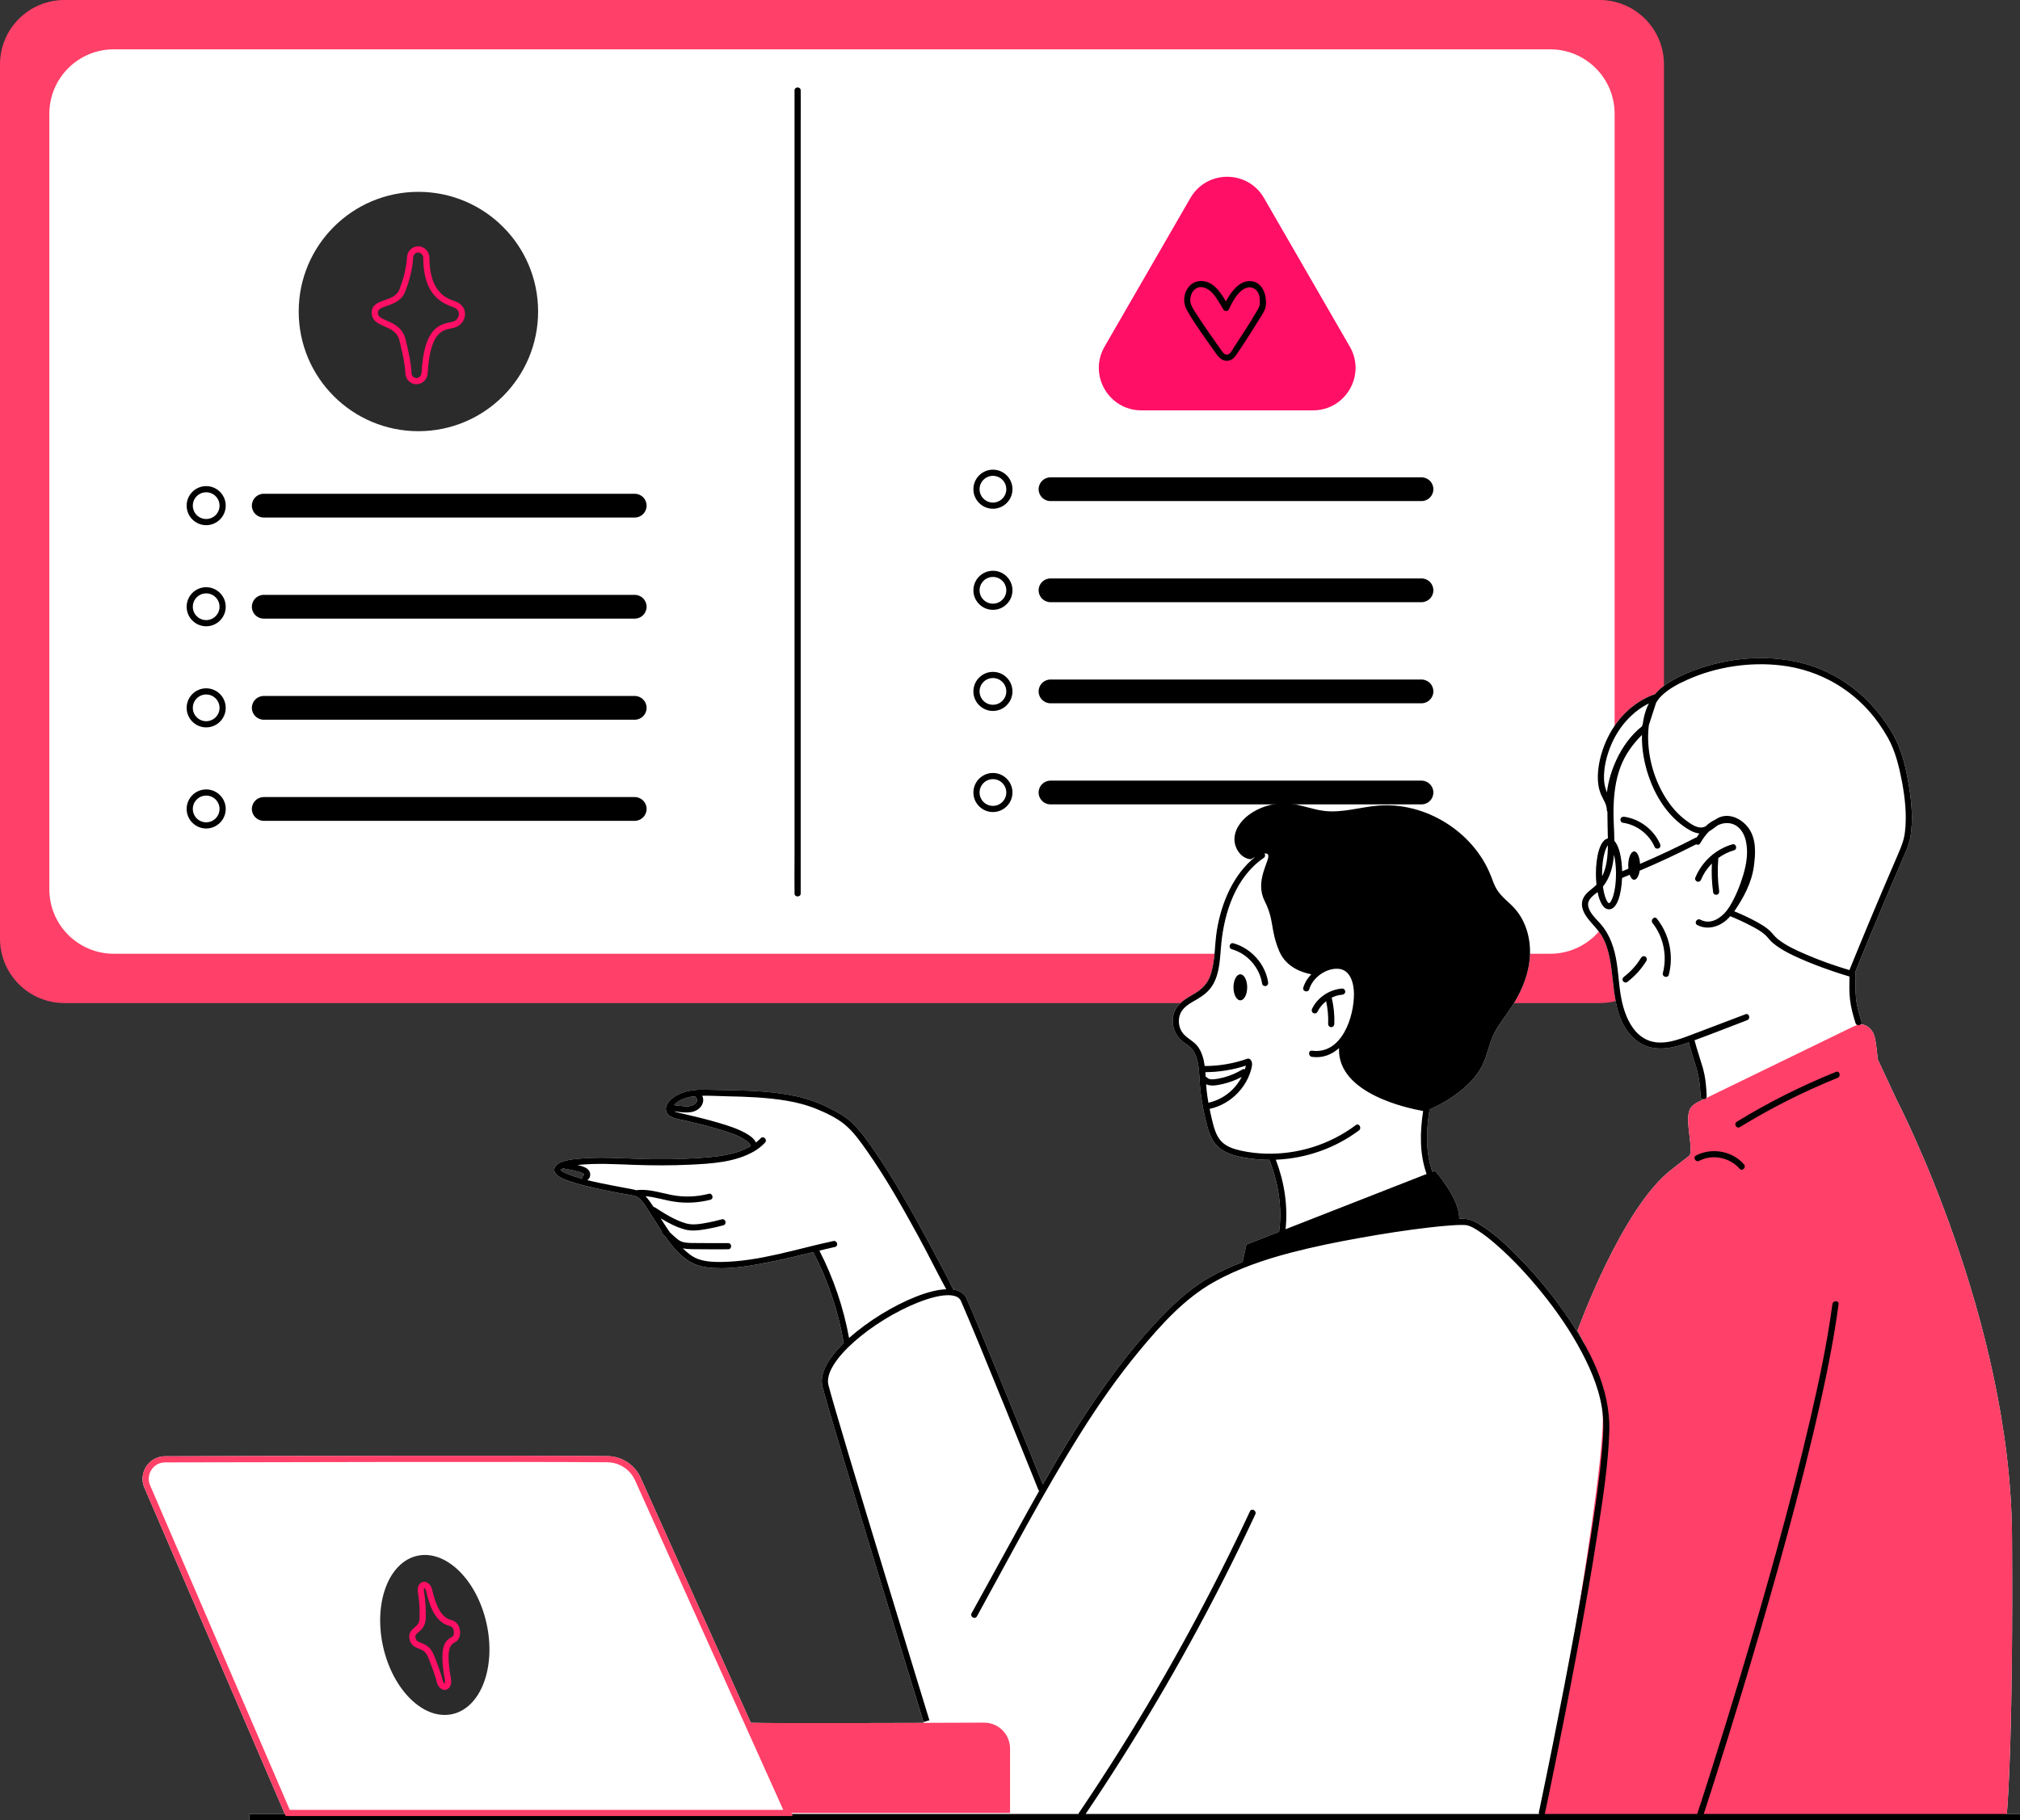<?xml version="1.0" encoding="UTF-8" standalone="no"?><svg xmlns="http://www.w3.org/2000/svg" xmlns:xlink="http://www.w3.org/1999/xlink" fill="#000000" height="295.2" preserveAspectRatio="xMidYMid meet" version="1" viewBox="0.0 0.0 327.5 295.2" width="327.5" zoomAndPan="magnify"><rect x="0.0" y="0.0" width="327.5" height="295.2" fill="#333333" stroke="none"/><g id="change1_1"><path d="M269.777,10.444v141.778c0,5.768-4.676,10.444-10.444,10.444H10.444C4.676,162.666,0,157.99,0,152.222V10.444 C0,4.676,4.676,0,10.444,0h248.889C265.101,0,269.777,4.676,269.777,10.444z" fill="#ff4068"/></g><g id="change2_1"><path d="M261.777,18.444v125.778c0,5.768-4.676,10.444-10.444,10.444H18.444C12.676,154.666,8,149.99,8,144.222V18.444 C8,12.676,12.676,8,18.444,8h232.889C257.101,8,261.777,12.676,261.777,18.444z" fill="#ffffff"/></g><g id="change2_2"><path d="M325.362,294.166c0.21-2.42,1.04-14.1,0.84-45.06c-0.22-35.33-18.66-70.66-18.66-70.66l-3.11-6.67 c0,0-0.26-3.11-0.61-4c-0.35-0.88-1.18-1.66-2.13-1.65c-0.01,0.01-0.02,0.01-0.04,0.01c0.14-0.11,0.21-0.28,0.15-0.49 c-0.38-1.21-0.75-2.44-0.88-3.71c-0.13-1.28-0.08-2.58-0.06-3.86c0-0.14-0.05-0.25-0.12-0.32c1.7-4.22,3.45-8.42,5.22-12.6 c0.8-1.87,1.59-3.74,2.4-5.6c0.56-1.3,1.17-2.54,1.39-3.94c0.43-2.69,0.18-5.48-0.25-8.15c-0.46-2.83-1.14-5.81-2.55-8.32 c-3.37-5.91-8.77-10.29-15.47-11.78c-5.36-1.2-11.12-0.68-16.28,1.14c-1.91,0.68-3.82,1.53-5.46,2.74 c-0.56,0.41-1.03,0.86-1.45,1.36c-0.05,0-0.11,0.01-0.17,0.03c-3.53,1.31-6.24,4.17-7.74,7.58c-0.78,1.78-1.29,3.72-1.33,5.67 c-0.02,1.03,0.13,2.06,0.54,3.01c0.38,0.86,0.92,1.53,0.93,2.51c0.01,0.09,0.04,0.16,0.09,0.23c-0.01,1.44,0.05,2.89,0.07,4.33 c-1.33,0.25-1.94,3.09-1.94,5.74c0,0.59,0.03,1.18,0.09,1.76c-0.76,0.8-1.86,1.33-2.23,2.42c-0.38,1.11,0.17,2.19,0.83,3.06 c0.73,0.97,1.65,1.78,2.28,2.84c0.67,1.14,1.04,2.42,1.29,3.7c0.85,4.38,0.36,9.81,4.07,13.04c2.33,2.03,5.32,1.7,8.05,0.75 c0.22-0.08,0.44-0.16,0.67-0.24c0.37,1.42,0.85,2.81,1.27,4.22c0.44,1.48,0.59,2.99,0.64,4.52c0.01,0.32,0.27,0.48,0.52,0.48 c-0.18,0.09-0.37,0.19-0.56,0.28c-0.52,0.25-1.06,0.52-1.43,0.96c-1.33,1.59,0.27,5.83-0.25,7.84l-2.97,2.32 c-8.06,6.17-15.25,26.12-15.25,26.12s0.43,0.69,1.03,2.02c-0.94-1.66-1.97-3.27-3.04-4.8c-2.19-3.15-4.64-6.12-7.31-8.87 c-1.96-2.01-4.07-4.04-6.48-5.53c-0.62-0.38-1.32-0.78-2.05-0.89c-0.02,0-0.05-0.01-0.07-0.01c-0.42-0.06-0.84-0.07-1.27-0.05 c0.11-3.32-3.93-7.79-3.93-7.79l-0.42,0.16c-1.12-3.25-1-6.72-0.45-10.08c1.79-0.8,6.6-3.24,8.57-7.16c0.76-1.52,1.01-3.25,1.71-4.8 c0.69-1.5,1.75-2.8,2.68-4.16c1.68-2.47,2.97-5.27,3.27-8.24c0.3-2.97-0.48-6.12-2.49-8.32c-0.93-1.01-2.08-1.81-2.81-2.97 c-0.43-0.7-0.69-1.5-0.99-2.27c-2.83-7.17-10.65-12.02-18.33-11.37c-2.9,0.25-5.78,1.2-8.67,0.86c-1.85-0.22-3.61-0.96-5.45-1.17 c-2.17-0.24-4.42,0.27-6.26,1.44c-1.41,0.89-2.64,2.28-2.84,3.94c-0.2,1.66,0.97,3.52,2.64,3.63c0,0,0.31-0.19,0.71-0.4 c-3.58,2.91-5.45,7.38-6.21,11.86c-0.41,2.45-0.24,5.09-1.09,7.44c-0.45,1.26-1.3,2.13-2.43,2.81c-1.02,0.62-2.12,1.16-2.86,2.13 c-1.42,1.85-0.84,4.48,0.97,5.81c0.54,0.4,1.09,0.74,1.49,1.29c0.39,0.54,0.62,1.18,0.77,1.83c0.29,1.27,0.29,2.59,0.4,3.89 c0.13,1.52,0.35,3.04,0.68,4.54c0.3,1.38,0.62,2.85,1.27,4.12c1.22,2.36,4.02,2.93,6.43,3.24c0.95,0.12,1.91,0.17,2.86,0.18 c0.01,0,0.01,0.01,0.01,0.02c1.44,3.67,2.12,7.71,1.58,11.64l-5.31,2.08l-0.61,2.84c-1.83,0.71-3.63,1.5-5.34,2.48 c-2.43,1.39-4.59,3.18-6.58,5.15c-3.9,3.84-7.36,8.13-10.53,12.58c-3.62,5.08-6.85,10.42-9.94,15.84 c-1.59-3.94-10.01-24.86-12.43-30.29c-0.39-0.72-1.11-1.14-2.08-1.3c-0.01-0.01-0.01-0.02-0.01-0.04c-1.36-2.7-2.77-5.38-4.21-8.03 c-2.64-4.86-5.35-9.71-8.47-14.27c-1.15-1.68-2.35-3.41-3.85-4.81c-1-0.94-2.25-1.62-3.47-2.24c-1.71-0.87-3.51-1.53-5.38-1.94 c-3.17-0.7-6.46-0.9-9.7-0.98c-1.72-0.04-3.44-0.06-5.16-0.1c-1.66-0.05-3.38,0.16-4.82,1.05c-0.79,0.49-1.79,1.41-1.48,2.46 c0.14,0.47,0.54,0.78,0.97,0.96c0.74,0.3,1.6,0.41,2.37,0.59c1.85,0.44,3.7,0.89,5.52,1.46c1.41,0.44,2.96,0.91,4.17,1.8 c0.26,0.18,0.62,0.47,0.68,0.81c-2.45,1.49-5.75,1.77-8.47,1.95c-3.17,0.21-6.33,0.25-9.51,0.14c-3.33-0.12-6.72-0.34-10.05-0.02 c-0.85,0.08-1.82,0.19-2.65,0.53c-0.15,0.01-0.29,0.07-0.38,0.19c-0.05,0.03-0.11,0.04-0.16,0.07c-0.63,0.41-0.9,1.11-0.34,1.71 c0.6,0.64,1.58,0.94,2.38,1.21c1.25,0.42,2.55,0.74,3.85,1.03c1.32,0.3,2.65,0.57,3.98,0.82c0.86,0.16,1.76,0.25,2.61,0.49 c0.93,0.26,1.58,1.47,2.07,2.22c0.77,1.17,1.49,2.37,2.27,3.53c-0.04,0.14-0.01,0.3,0.13,0.43c0.13,0.12,0.27,0.25,0.4,0.37 c0.95,1.33,1.99,2.62,3.29,3.62c1.06,0.81,2.19,1.22,3.5,1.39c3.18,0.42,6.5-0.17,9.62-0.76c2.55-0.49,5.07-1.1,7.59-1.72 c0.01,0.01,0.01,0.02,0.01,0.03c2.38,4.59,4.03,9.51,4.91,14.6c0.01,0.04,0.03,0.06,0.04,0.09c-2.48,2.44-4.01,5-3.46,7.11 c1.69,6.52,16.23,53.9,16.37,54.38v0.14c-10.79,0.04-24.44,0.07-27.99-0.02l-17.86-39.73c-0.95-2.11-3.06-3.49-5.37-3.51 c-12.4-0.12-54.3-0.03-71.74,0.02c-1.23,0-2.37,0.62-3.05,1.65c-0.67,1.03-0.79,2.32-0.3,3.45l22.77,52.91h-5.75v1h135.58h151.53v-1 H325.362z M112.852,178.836c-0.12,0.15-0.28,0.27-0.45,0.36c-0.46,0.25-1.01,0.23-1.51,0.19c-0.53-0.04-1.07-0.11-1.61-0.17 c0.69-0.86,2.01-1.27,3.12-1.42c0.03,0,0.06,0.02,0.09,0.02c0.16-0.01,0.24,0.02,0.36,0.15c0.09,0.1,0.16,0.26,0.16,0.39 C113.022,178.516,112.972,178.676,112.852,178.836z M94.692,190.516c0,0.01,0,0.01,0,0.01c0,0.01,0,0.03-0.01,0.04v0.01 c-0.01,0-0.01,0-0.01,0c-0.2,0.12-0.34,0.32-0.27,0.57c0,0.01,0,0.01,0,0.02c-0.82-0.23-1.64-0.49-2.43-0.81 c-0.32-0.14-0.71-0.33-0.97-0.52c-0.06-0.05-0.1-0.11-0.13-0.15c0.12-0.08,0.27-0.14,0.42-0.21c0.8,0.12,1.59,0.28,2.37,0.49 c0.32,0.09,0.74,0.16,0.95,0.38c0.01,0,0.08,0.07,0.06,0.05c0,0.01,0,0.02,0.01,0.03c0,0.01,0,0.01,0.01,0.02 C94.682,190.446,94.692,190.496,94.692,190.516z" fill="#ffffff"/></g><g id="change1_2"><path d="M325.316,294.667l-75.333,0.222c0,0,11.111-58.889,9.778-66.889s-4-12.222-4-12.222s7.186-19.956,15.254-26.122 l2.968-2.323c0.52-2.01-1.084-6.247,0.251-7.838c0.372-0.443,0.909-0.709,1.429-0.962c8.183-3.978,16.366-7.956,24.549-11.934 c0.469-0.228,0.958-0.461,1.48-0.468c0.954-0.012,1.775,0.762,2.126,1.649s0.609,3.997,0.609,3.997l3.111,6.667 c0,0,18.444,35.333,18.667,70.667C326.427,284.444,325.316,294.667,325.316,294.667z" fill="#ff4068"/></g><g id="change3_1"><path d="M281.132,137.887c-0.922,0.265-1.789,0.702-2.565,1.267c0.007,0.036,0.022,0.069,0.018,0.107 c-0.144,1.735-0.108,3.489,0.135,5.214c0.038,0.268-0.061,0.536-0.349,0.615c-0.236,0.065-0.577-0.081-0.615-0.349 c-0.22-1.559-0.29-3.128-0.213-4.698c-0.734,0.742-1.337,1.613-1.733,2.583c-0.103,0.251-0.329,0.428-0.615,0.35 c-0.238-0.065-0.451-0.365-0.349-0.615c1.069-2.616,3.295-4.654,6.019-5.438C281.487,136.744,281.749,137.709,281.132,137.887z M257.43,148.945c-0.663-0.87-1.207-1.947-0.83-3.055c0.374-1.096,1.474-1.628,2.235-2.424c-0.061-0.577-0.093-1.174-0.093-1.763 c0-2.649,0.61-5.484,1.939-5.735c-0.021-1.447-0.078-2.89-0.074-4.334c-0.042-0.065-0.076-0.139-0.088-0.228c0,0,0,0-0.001,0 c-0.011-0.983-0.549-1.647-0.924-2.513c-0.411-0.948-0.561-1.981-0.54-3.01c0.039-1.944,0.551-3.89,1.327-5.664 c1.495-3.418,4.21-6.271,7.736-7.582c0.064-0.024,0.122-0.028,0.177-0.027c0.415-0.499,0.891-0.958,1.448-1.367 c1.642-1.205,3.551-2.058,5.462-2.734c5.161-1.826,10.918-2.344,16.279-1.147c6.697,1.495,12.093,5.87,15.47,11.782 c1.407,2.517,2.086,5.497,2.544,8.318c0.433,2.672,0.684,5.461,0.255,8.151c-0.225,1.408-0.827,2.641-1.39,3.941 c-0.807,1.863-1.606,3.73-2.399,5.6c-1.774,4.186-3.524,8.383-5.226,12.598c0.072,0.079,0.123,0.182,0.121,0.32 c-0.018,1.287-0.069,2.585,0.064,3.868c0.131,1.264,0.499,2.495,0.876,3.704c0.193,0.617-0.773,0.878-0.964,0.266 c-0.398-1.272-0.756-2.553-0.903-3.881c-0.134-1.216-0.099-2.447-0.079-3.669c-0.927-0.272-1.847-0.571-2.761-0.883 c-1.749-0.597-3.482-1.249-5.173-1.998c-1.573-0.697-3.181-1.469-4.509-2.582c-0.473-0.397-0.797-0.915-1.254-1.322 c-0.672-0.599-1.506-1.038-2.298-1.455c-1.086-0.57-2.207-1.085-3.344-1.547c-0.062,0.072-0.119,0.151-0.183,0.221 c-1.292,1.408-3.377,2.149-5.153,1.211c-0.57-0.301-0.064-1.163,0.505-0.863c1.908,1.009,3.816-0.616,4.76-2.171 c0.955-1.573,1.68-3.366,2.202-5.126c0.53-1.784,0.841-3.769,0.382-5.604c-0.415-1.656-1.6-2.964-3.431-2.741 c-0.358,0.044-0.688,0.149-1.003,0.282c-0.1,0.062-0.2,0.127-0.3,0.2c-0.39,0.286-0.776,0.594-1.194,0.829 c-0.571,0.568-1.048,1.251-1.438,1.936c-0.157,0.275-0.444,0.291-0.659,0.172c-3.003,1.534-6.057,2.962-9.16,4.278 c-0.14,0.858-0.487,1.469-0.896,1.469c-0.291,0-0.549-0.315-0.726-0.802c-0.411,0.169-0.82,0.342-1.233,0.507 c-0.099,2.564-0.77,5.09-2.115,5.09c-0.93,0-1.537-1.208-1.857-2.8c-0.755,0.609-1.697,1.22-1.52,2.263 c0.193,1.133,1.253,2.046,1.975,2.869c1.621,1.847,2.324,4.118,2.677,6.512c0.342,2.321,0.389,4.692,1.032,6.96 c0.553,1.948,1.53,4.005,3.329,5.086c2.487,1.494,5.402,0.333,7.866-0.602c2.876-1.092,5.751-2.183,8.627-3.274 c0.603-0.229,0.862,0.738,0.266,0.964c-2.843,1.079-5.674,2.211-8.533,3.254c0.385,1.482,0.892,2.922,1.318,4.392 c0.444,1.528,0.598,3.105,0.653,4.691c0.023,0.645-0.978,0.642-1,0c-0.054-1.535-0.208-3.041-0.645-4.518 c-0.418-1.413-0.895-2.8-1.269-4.225c-0.225,0.08-0.448,0.165-0.673,0.243c-2.73,0.952-5.717,1.28-8.045-0.747 c-3.712-3.232-3.226-8.668-4.072-13.04c-0.25-1.289-0.623-2.568-1.293-3.706C259.086,150.728,258.167,149.913,257.43,148.945z M262.002,141.703c0-1.292-0.143-2.32-0.33-3.097c-0.152,1.903-0.618,3.708-1.794,5.175c0.243,1.751,0.75,2.68,0.994,2.68 C261.2,146.462,262.002,144.794,262.002,141.703z M275.509,135.162c-0.931-0.095-1.81-0.646-2.551-1.174 c-2.731-1.948-4.569-4.93-5.649-8.064c-0.735-2.133-1.154-4.454-1.103-6.742c-1.484,1.471-2.715,3.174-3.465,5.145 c-0.844,2.219-1.103,4.592-1.147,6.95c-0.029,1.573,0.12,3.331,0.144,5.09c0.807,0.858,1.211,2.904,1.258,4.928 c0.339-0.136,0.675-0.278,1.013-0.417c-0.016-0.164-0.025-0.333-0.025-0.508c0-1.268,0.431-2.296,0.963-2.296 c0.492,0,0.893,0.883,0.951,2.019c3.033-1.299,6.019-2.703,8.953-4.213c0.072-0.037,0.142-0.056,0.21-0.06 C275.2,135.596,275.35,135.378,275.509,135.162z M267.686,116.483c-0.119,0.372-0.239,0.743-0.36,1.115 c-0.098,0.784-0.134,1.57-0.116,2.312c0.082,3.321,1.081,6.683,2.851,9.495c0.872,1.384,1.964,2.662,3.287,3.634 c0.757,0.556,1.832,1.37,2.815,1.103c0.119-0.032,0.233-0.075,0.344-0.125c0.48-0.457,1.017-0.834,1.605-1.106 c0.189-0.13,0.382-0.249,0.59-0.338c1.757-0.76,3.685,0.231,4.753,1.665c1.343,1.805,1.18,4.234,0.885,6.339 c-0.369,2.631-1.672,5.022-3.158,7.205c1.212,0.503,2.411,1.049,3.56,1.679c0.767,0.42,1.556,0.876,2.198,1.477 c0.449,0.42,0.773,0.926,1.258,1.319c1.357,1.097,3.029,1.845,4.62,2.531c2.281,0.984,4.645,1.819,7.029,2.527 c0.533-1.317,1.07-2.633,1.612-3.946c1.259-3.054,2.533-6.101,3.824-9.142c0.798-1.88,1.603-3.757,2.416-5.631 c0.527-1.216,0.991-2.34,1.149-3.663c0.325-2.72,0.017-5.539-0.491-8.217c-0.456-2.401-1.063-4.917-2.265-7.067c0,0,0,0,0,0 c-0.463-0.811-0.959-1.603-1.499-2.365c-3.731-5.267-9.432-8.634-15.839-9.378c-5.086-0.591-10.467,0.219-15.148,2.308 c-1.541,0.687-3.142,1.52-4.338,2.735c-0.297,0.302-0.542,0.647-0.765,1.009C268.23,114.799,267.958,115.641,267.686,116.483z M262.074,123.201c0.941-2.019,2.358-4.029,4.141-5.416c0.043-0.133,0.086-0.266,0.129-0.399c0.051-0.36,0.11-0.719,0.188-1.074 c0.179-0.809,0.443-1.557,0.795-2.246c-2.825,1.406-4.979,3.968-6.176,6.875c-0.691,1.679-1.149,3.557-1.096,5.38 c0.023,0.78,0.187,1.483,0.474,2.168C260.749,126.642,261.33,124.798,262.074,123.201z M259.742,141.703 c0,0.145,0.01,0.271,0.013,0.41c0.759-1.523,0.918-3.344,0.932-5.036C260.312,137.509,259.742,139.091,259.742,141.703z M266.07,155.302c-0.38,0.628-0.761,1.146-1.24,1.678c-0.235,0.261-0.482,0.511-0.74,0.749c-0.136,0.125-0.274,0.248-0.416,0.366 c-0.135,0.114-0.269,0.22-0.376,0.301c-0.215,0.163-0.327,0.431-0.179,0.684c0.122,0.212,0.466,0.344,0.683,0.18 c1.253-0.947,2.317-2.108,3.131-3.453c0.14-0.231,0.051-0.549-0.179-0.684C266.517,154.984,266.21,155.071,266.07,155.302z M270.562,158.065c0.825-3.151,0.085-6.537-1.93-9.085c-0.399-0.505-1.102,0.207-0.707,0.707c1.786,2.259,2.4,5.334,1.673,8.112 C269.435,158.422,270.399,158.688,270.562,158.065z M263.348,132.452c-0.267-0.038-0.537,0.066-0.615,0.349 c-0.064,0.235,0.081,0.576,0.35,0.615c2.292,0.329,4.274,1.838,5.199,3.962c0.108,0.248,0.471,0.304,0.684,0.179 c0.256-0.15,0.288-0.436,0.179-0.684C268.132,134.548,265.859,132.813,263.348,132.452z M199.975,152.969 c-0.619-0.175-0.884,0.789-0.265,0.964c2.566,0.726,4.518,2.988,4.923,5.614c0.041,0.267,0.376,0.415,0.615,0.349 c0.285-0.078,0.391-0.347,0.349-0.615C205.141,156.322,202.847,153.781,199.975,152.969z M212.903,164.277 c0.22,0.128,0.567,0.065,0.685-0.179c0.33-0.684,0.825-1.274,1.416-1.741c0.264,1.222,0.376,2.465,0.328,3.716 c-0.01,0.27,0.237,0.5,0.5,0.5c0.279,0,0.49-0.229,0.5-0.5c0.055-1.441-0.092-2.886-0.426-4.288c0.531-0.26,1.105-0.431,1.701-0.477 c0.269-0.021,0.5-0.215,0.5-0.5c0-0.254-0.229-0.521-0.5-0.5c-2.059,0.159-3.978,1.415-4.883,3.285 C212.607,163.836,212.658,164.133,212.903,164.277z M201.094,157.999c-0.614,0-1.111,0.945-1.111,2.111 c0,1.166,0.497,2.111,1.111,2.111s1.111-0.945,1.111-2.111C202.205,158.944,201.708,157.999,201.094,157.999z M274.98,187.382 c-0.57,0.298-0.065,1.161,0.505,0.863c2.16-1.13,4.97-0.549,6.555,1.282c0.422,0.487,1.127-0.222,0.707-0.707 C280.862,186.643,277.518,186.054,274.98,187.382z M297.663,173.827c-5.574,2.249-10.954,4.946-16.081,8.084 c-0.547,0.335-0.046,1.2,0.505,0.863c5.051-3.091,10.349-5.767,15.842-7.983C298.518,174.553,298.261,173.586,297.663,173.827z M327.539,294.166v1H40.428v-1h134.421c0.013-0.05,0.028-0.101,0.063-0.153c2.313-3.42,4.568-6.878,6.761-10.376 c7.78-12.407,14.789-25.294,20.986-38.562c0.273-0.584,1.134-0.075,0.862,0.505c-1.747,3.74-3.557,7.451-5.432,11.129 c-6.587,12.921-13.97,25.433-22.08,37.457h73.524c-0.037-0.087-0.057-0.184-0.033-0.298c0.035-0.166,0.07-0.331,0.105-0.496 c0.735-3.49,1.447-6.984,2.148-10.48c1.251-6.245,2.46-12.498,3.603-18.763c1.211-6.634,2.363-13.282,3.31-19.959 c0.388-2.735,0.741-5.476,0.994-8.227c0.192-2.088,0.388-4.227,0.214-6.323c-0.301-3.61-1.725-7.097-3.396-10.273 c-1.831-3.48-4.08-6.743-6.555-9.794c-2.199-2.712-4.585-5.3-7.211-7.606c-0.932-0.819-1.899-1.609-2.939-2.288 c-0.633-0.414-1.3-0.843-2.036-0.979c-0.021-0.004-0.028-0.006-0.03-0.006c0,0.001-0.009,0.001-0.077-0.005 c-0.072-0.006-0.145-0.01-0.217-0.014c-0.176-0.009-0.351-0.01-0.527-0.009c-0.464,0.002-0.929,0.025-1.393,0.054 c-1.355,0.085-2.707,0.229-4.056,0.388c-3.674,0.435-7.333,1.009-10.974,1.662c-3.758,0.674-7.509,1.429-11.204,2.397 c-4.268,1.118-8.581,2.583-12.436,4.746c-4.812,2.701-8.629,6.981-12.116,11.184c-3.506,4.225-6.638,8.746-9.554,13.393 c-6.032,9.614-11.297,19.713-16.768,29.65c-0.311,0.565-1.174,0.06-0.866-0.501c1.432-2.601,2.864-5.201,4.296-7.802 c2.224-4.04,4.43-8.1,6.705-12.121l-0.112,0.045c-0.1-0.249-10.027-24.949-12.66-30.872c-0.665-1.216-3.258-1.097-6.915,0.351 c-7.345,2.903-15.487,9.658-14.517,13.402c1.684,6.501,16.221,53.865,16.367,54.343l-0.956,0.293 c-0.146-0.478-14.69-47.863-16.379-54.386c-0.546-2.109,0.985-4.666,3.465-7.101c-0.013-0.033-0.032-0.058-0.039-0.098 c-0.883-5.088-2.533-10.011-4.911-14.595c-0.005-0.01-0.004-0.02-0.009-0.03c-2.521,0.616-5.042,1.231-7.593,1.717 c-3.117,0.594-6.439,1.176-9.616,0.76c-1.31-0.172-2.446-0.584-3.501-1.39c-1.303-0.996-2.348-2.284-3.29-3.618 c-0.133-0.125-0.269-0.247-0.401-0.372c-0.141-0.133-0.167-0.287-0.135-0.429c-0.774-1.163-1.498-2.359-2.264-3.528 c-0.492-0.75-1.142-1.962-2.077-2.223c-0.842-0.235-1.747-0.329-2.606-0.492c-1.331-0.252-2.661-0.517-3.983-0.816 c-1.295-0.293-2.592-0.609-3.851-1.035c-0.796-0.269-1.777-0.571-2.371-1.205c-0.561-0.598-0.295-1.303,0.335-1.707 c0.05-0.032,0.109-0.049,0.161-0.078c0.09-0.116,0.228-0.173,0.379-0.183c0.826-0.347,1.796-0.45,2.651-0.532 c3.331-0.323,6.716-0.1,10.052,0.016c3.177,0.11,6.334,0.07,9.507-0.138c2.717-0.178,6.015-0.458,8.472-1.945 c-0.065-0.341-0.426-0.629-0.681-0.817c-1.207-0.89-2.759-1.358-4.172-1.798c-1.817-0.565-3.666-1.02-5.517-1.457 c-0.776-0.183-1.63-0.288-2.369-0.59c-0.437-0.179-0.834-0.492-0.972-0.963c-0.307-1.048,0.686-1.968,1.479-2.46 c1.439-0.893,3.161-1.096,4.819-1.051c1.721,0.046,3.444,0.057,5.165,0.099c3.238,0.079,6.522,0.281,9.694,0.982 c1.869,0.413,3.674,1.072,5.38,1.941c1.22,0.621,2.47,1.298,3.476,2.241c1.493,1.399,2.697,3.131,3.847,4.81 c3.122,4.56,5.833,9.409,8.464,14.264c1.441,2.659,2.857,5.334,4.21,8.038c0.007,0.014,0.005,0.026,0.011,0.04 c0.979,0.156,1.695,0.58,2.086,1.298c2.416,5.432,10.843,26.345,12.431,30.294c3.09-5.422,6.321-10.76,9.94-15.846 c3.168-4.453,6.627-8.742,10.522-12.582c1.992-1.964,4.151-3.757,6.585-5.148c1.707-0.975,3.508-1.77,5.339-2.482l0.614-2.835 l5.308-2.079c0.543-3.937-0.138-7.968-1.583-11.646c-0.003-0.007-0.001-0.012-0.003-0.018c-0.959-0.004-1.917-0.059-2.87-0.182 c-2.409-0.309-5.204-0.871-6.422-3.232c-0.655-1.269-0.972-2.739-1.274-4.124c-0.326-1.496-0.552-3.015-0.682-4.541 c-0.11-1.296-0.103-2.616-0.398-3.889c-0.15-0.647-0.376-1.288-0.769-1.831c-0.399-0.551-0.955-0.889-1.494-1.285 c-1.809-1.331-2.382-3.966-0.964-5.814c0.742-0.965,1.839-1.507,2.857-2.125c1.13-0.687,1.976-1.551,2.433-2.813 c0.852-2.352,0.675-4.994,1.088-7.441c0.757-4.484,2.633-8.951,6.209-11.859c-0.404,0.208-0.705,0.395-0.705,0.395 c-1.671-0.107-2.841-1.964-2.644-3.627c0.197-1.663,1.426-3.046,2.841-3.942c1.843-1.166,4.088-1.682,6.255-1.436 c1.849,0.21,3.606,0.949,5.454,1.167c2.893,0.342,5.768-0.608,8.671-0.856c7.675-0.656,15.5,4.196,18.325,11.362 c0.305,0.771,0.559,1.571,0.998,2.274c0.722,1.156,1.881,1.96,2.801,2.966c2.014,2.203,2.795,5.357,2.496,8.327 c-0.299,2.97-1.589,5.77-3.272,8.236c-0.931,1.365-1.993,2.658-2.674,4.163c-0.701,1.55-0.957,3.278-1.718,4.799 c-1.962,3.919-6.78,6.362-8.563,7.158c-0.551,3.363-0.673,6.831,0.448,10.086l0.422-0.165c0,0,4.036,4.467,3.929,7.789 c0.449-0.014,0.897-0.005,1.335,0.062c0.735,0.114,1.429,0.508,2.054,0.894c2.407,1.484,4.515,3.514,6.477,5.529 c2.674,2.746,5.124,5.721,7.314,8.866c3.903,5.603,7.38,12.13,7.158,19.138c-0.17,5.356-1.018,10.712-1.829,16 c-1.054,6.874-2.277,13.723-3.557,20.558c-1.116,5.956-2.283,11.902-3.49,17.84c-0.515,2.536-1.034,5.071-1.572,7.603 c-0.003,0.013-0.011,0.02-0.014,0.032h24.72c0.184-0.659,0.433-1.312,0.642-1.96c0.52-1.611,1.035-3.224,1.546-4.838 c1.644-5.19,3.248-10.392,4.814-15.605c2.033-6.767,4.002-13.554,5.878-20.366c1.951-7.084,3.808-14.195,5.464-21.354 c1.418-6.13,2.736-12.309,3.569-18.55c0.084-0.63,1.085-0.636,1,0.002c-0.09,0.673-0.184,1.345-0.285,2.016 c-0.965,6.434-2.362,12.803-3.867,19.129c-1.715,7.208-3.615,14.372-5.606,21.508c-1.866,6.691-3.818,13.358-5.83,20.007 c-1.501,4.96-3.036,9.91-4.607,14.848c-0.549,1.723-1.102,3.445-1.664,5.163H327.539z M109.284,179.217 c0.537,0.063,1.074,0.132,1.612,0.173c0.499,0.038,1.049,0.053,1.503-0.19c0.173-0.093,0.336-0.211,0.453-0.368 c0.115-0.155,0.172-0.32,0.164-0.476c-0.007-0.126-0.073-0.288-0.166-0.393c-0.117-0.131-0.194-0.16-0.353-0.152 c-0.034,0.002-0.064-0.012-0.097-0.018C111.297,177.949,109.976,178.357,109.284,179.217z M94.686,190.567 c0.004-0.014,0.008-0.029,0.011-0.043c-0.001-0.004-0.001-0.002-0.002-0.011c-0.001-0.017-0.01-0.067-0.008-0.063 c-0.002-0.009-0.005-0.018-0.008-0.027c-0.004-0.003-0.019-0.035-0.009-0.024c0.018,0.019-0.045-0.048-0.054-0.057 c-0.218-0.214-0.631-0.286-0.951-0.372c-0.783-0.21-1.578-0.37-2.379-0.494c-0.149,0.066-0.291,0.135-0.415,0.212 c0.032,0.042,0.071,0.098,0.134,0.147c0.251,0.195,0.643,0.381,0.97,0.518c0.783,0.327,1.601,0.581,2.429,0.812 c-0.001-0.005-0.005-0.008-0.007-0.013c-0.07-0.253,0.072-0.466,0.284-0.578C94.684,190.571,94.685,190.569,94.686,190.567z M94.747,190.536c-0.022,0.003-0.04,0.012-0.055,0.028c-0.027,0.024-0.023,0.018,0.013-0.016c-0.006,0.007-0.012,0.015-0.018,0.022 c0,0,0,0,0,0C94.708,190.56,94.725,190.545,94.747,190.536z M153.41,209.073c-1.575-2.891-3.022-5.856-4.605-8.745 c-2.561-4.674-5.197-9.353-8.267-13.716c-1.052-1.495-2.165-3.077-3.584-4.252c-1.276-1.056-2.935-1.848-4.462-2.479 c-1.611-0.666-3.299-1.111-5.017-1.393c-3.195-0.525-6.41-0.649-9.641-0.707c-1.317-0.024-2.671-0.12-4-0.087 c0.039,0.079,0.087,0.154,0.113,0.238c0.201,0.649-0.072,1.351-0.567,1.791c-1.12,0.994-2.727,0.671-4.101,0.494 c0.195,0.1,0.429,0.152,0.628,0.199c0.425,0.099,0.85,0.197,1.275,0.297c1.796,0.422,3.591,0.856,5.36,1.38 c1.483,0.44,3.003,0.922,4.361,1.676c0.648,0.36,1.334,0.832,1.656,1.504c0.268-0.215,0.535-0.433,0.771-0.69 c0.436-0.475,1.142,0.234,0.707,0.707c-0.52,0.566-1.132,1.042-1.797,1.427c-3.057,1.771-6.898,1.99-10.344,2.154 c-3.013,0.143-5.993,0.138-9.007,0.032c-3.058-0.108-6.192-0.31-9.247,0.022c0.321,0.078,0.639,0.163,0.944,0.277 c0.492,0.184,0.983,0.509,1.083,1.064c0.082,0.458-0.088,0.872-0.455,1.114c1.388,0.345,2.8,0.616,4.176,0.887 c1.052,0.208,2.108,0.401,3.162,0.599c0.23,0.043,0.439,0.096,0.639,0.158c0.044-0.017,0.086-0.037,0.139-0.042 c1.909-0.177,3.728,0.446,5.577,0.807c1.99,0.388,4.031,0.309,5.993-0.194c0.625-0.161,0.889,0.804,0.266,0.964 c-1.928,0.495-3.921,0.605-5.89,0.305c-1.55-0.236-3.058-0.749-4.613-0.877c0.486,0.537,0.907,1.134,1.303,1.748 c0.076,0.004,0.154,0.022,0.235,0.075c1.546,1.001,3.24,2.074,5.02,2.584c1.107,0.317,2.35,0.088,3.458-0.119 c0.784-0.146,1.567-0.322,2.335-0.539c0.622-0.176,0.884,0.789,0.266,0.964c-0.835,0.236-1.687,0.426-2.541,0.577 c-1.19,0.211-2.49,0.425-3.681,0.11c-1.371-0.363-2.698-1.061-3.947-1.82c0.486,0.777,0.981,1.549,1.507,2.3 c0.455,0.43,0.917,0.86,1.416,1.229c0.585,0.432,1.432,0.463,2.137,0.476c1.959,0.035,3.92,0.012,5.879,0.018 c0.645,0.002,0.644,1.002,0,1c-1.968-0.006-3.938,0.02-5.905-0.018c-0.466-0.009-0.965-0.039-1.442-0.14 c0.723,0.739,1.547,1.406,2.497,1.747c1.194,0.428,2.503,0.485,3.759,0.468c6.186-0.086,12.154-2.114,18.149-3.394 c0.629-0.134,0.895,0.83,0.262,0.962c-0.548,0.116-1.093,0.245-1.637,0.376c-0.297,0.072-0.593,0.144-0.89,0.217 c2.287,4.464,3.913,9.24,4.813,14.174c3.077-2.764,7.25-5.285,10.81-6.692C150.426,209.515,152.08,209.122,153.41,209.073z M195.475,174.621c0.088,0.017,0.176,0.054,0.254,0.141c0.273,0.301,0.697,0.287,1.074,0.256c0.527-0.043,1.055-0.156,1.567-0.288 c1.075-0.278,2.091-0.714,3.04-1.288c0.15-0.091,0.293-0.089,0.416-0.038c0.067-0.182,0.133-0.395,0.16-0.595 c-2.118,0.692-4.333,1.049-6.561,1.061C195.444,174.12,195.46,174.37,195.475,174.621z M195.916,178.832 c1.484-0.336,2.841-1.076,3.917-2.157c0.588-0.591,1.082-1.263,1.467-2.003c0.006-0.011,0.009-0.023,0.015-0.034 c-0.946,0.505-1.956,0.896-3.001,1.135c-0.822,0.188-1.944,0.444-2.769,0.061c0.019,0.296,0.041,0.587,0.071,0.872 C195.69,177.418,195.793,178.127,195.916,178.832z M231.296,190.383c-0.005-0.011-0.013-0.017-0.017-0.029 c-1.148-3.282-1.069-6.785-0.547-10.19c-2.221-0.381-13.95-2.75-13.638-10.193c-1.164,1.042-2.623,1.653-4.38,1.418 c-0.63-0.084-0.636-1.085,0-1c4.831,0.645,6.849-5.518,6.8-9.294c-0.022-1.65-0.589-3.899-2.596-3.995 c-1.982-0.095-4.091,1.442-4.653,3.322c-0.185,0.616-1.149,0.352-0.964-0.266c0.247-0.825,0.708-1.552,1.297-2.163 c-1.214-0.217-4.058-1.009-5.209-3.772c-1.481-3.555-0.74-4.889-2.37-8.148c-1.629-3.259,0.889-6.518,0.593-7.407 c-0.077-0.231-0.304-0.294-0.596-0.264c0.138,0.217,0.141,0.535-0.132,0.72c-4.511,3.093-6.373,8.734-6.885,13.953 c-0.221,2.246-0.195,4.712-1.414,6.702c-0.603,0.985-1.481,1.659-2.459,2.241c-0.98,0.583-2.139,1.131-2.681,2.196 c-0.496,0.976-0.41,2.232,0.19,3.144c0.662,1.006,1.908,1.42,2.61,2.422c0.639,0.912,0.922,1.982,1.073,3.093 c2.361-0.003,4.692-0.396,6.92-1.186c0.217-0.077,0.446,0.057,0.565,0.23c0.322,0.469,0.174,1.048,0.035,1.555 c-0.124,0.454-0.292,0.895-0.487,1.323c-0.395,0.864-0.944,1.66-1.589,2.357c-1.232,1.33-2.87,2.29-4.645,2.673 c0.093,0.458,0.179,0.917,0.291,1.371c0.321,1.304,0.625,2.841,1.566,3.858c0.848,0.916,2.107,1.302,3.29,1.559 c1.282,0.279,2.59,0.429,3.901,0.47c5.244,0.163,10.458-1.483,14.654-4.63c0.516-0.387,1.014,0.481,0.505,0.863 c-3.876,2.908-8.645,4.558-13.477,4.75c1.372,3.585,1.987,7.454,1.578,11.275L231.296,190.383z"/></g><g id="change1_3"><path d="M163.761,283.566c0-2.334-1.897-4.223-4.231-4.212c-9.682,0.045-32.984,0.138-37.796,0.021l-17.864-39.731 c-0.95-2.111-3.058-3.489-5.37-3.512c-12.398-0.116-54.3-0.024-71.739,0.021c-1.231,0.003-2.369,0.619-3.045,1.648 c-0.676,1.03-0.79,2.322-0.302,3.454l22.907,53.243h82.213L128.31,294h35.451V283.566z M46.979,293.499l-22.646-52.638 c-0.354-0.823-0.272-1.762,0.219-2.511c0.498-0.759,1.304-1.195,2.212-1.197c17.437-0.046,59.333-0.137,71.727-0.021 c1.924,0.019,3.678,1.165,4.468,2.922l24.03,53.445H46.979z" fill="#ff4068"/></g><g id="change4_1"><path d="M78.885,263.281c1.567,7.09-0.919,13.668-5.553,14.692c-4.634,1.024-9.661-3.893-11.228-10.983 c-1.567-7.09,0.919-13.668,5.553-14.692C72.292,251.273,77.318,256.191,78.885,263.281z M67.835,31.111 c-10.718,0-19.407,8.689-19.407,19.407s8.689,19.407,19.407,19.407s19.407-8.689,19.407-19.407S78.553,31.111,67.835,31.111z" fill="#2b2b2b"/></g><g id="change5_1"><path d="M73.769,48.852c-1.343-0.456-4.138-1.405-4.153-7.096c-0.003-0.982-0.833-1.812-1.814-1.812 c-0.977,0-1.756,0.768-1.813,1.786c-0.111,1.953-0.723,3.894-1.217,5.179c-0.41,1.066-1.41,1.415-2.378,1.753 c-1.03,0.36-2.197,0.768-2.132,2.148c0.059,1.244,1.121,1.705,2.058,2.112c1.049,0.456,2.135,0.927,2.471,2.395l0.17,0.734 c0.34,1.455,0.692,2.958,0.75,4.443c0.041,1.018,0.806,1.798,1.782,1.816c0.01,0,0.019,0,0.029,0c0.947,0,1.758-0.784,1.814-1.762 c0.38-6.609,2.344-7.001,3.778-7.288c0.343-0.069,0.667-0.133,0.952-0.271c0.848-0.408,1.38-1.29,1.325-2.193 C75.338,49.904,74.731,49.178,73.769,48.852z M73.634,52.086c-0.171,0.083-0.423,0.133-0.714,0.191 c-2.103,0.42-4.188,1.4-4.581,8.211c-0.025,0.44-0.406,0.82-0.817,0.82c-0.003,0-0.007,0-0.011,0 c-0.503-0.009-0.784-0.437-0.8-0.855c-0.062-1.58-0.425-3.131-0.775-4.631l-0.169-0.729c-0.449-1.961-1.951-2.613-3.048-3.089 c-0.938-0.407-1.429-0.647-1.457-1.242c-0.028-0.581,0.379-0.778,1.462-1.157c1.072-0.375,2.406-0.84,2.982-2.338 c0.52-1.352,1.163-3.399,1.281-5.481c0.023-0.418,0.311-0.842,0.815-0.842c0.425,0,0.813,0.389,0.814,0.815 c0.016,5.678,2.59,7.279,4.832,8.041c0.581,0.197,0.917,0.572,0.946,1.057C74.425,51.358,74.12,51.853,73.634,52.086z M212.88,66.545h-13.916h-13.916c-5.303,0-8.617-5.741-5.966-10.333l6.958-12.051l6.958-12.051c2.652-4.593,9.28-4.593,11.932,0 l6.958,12.051l6.958,12.051C221.498,60.805,218.183,66.545,212.88,66.545z M73.256,262.74c-0.722-0.192-2.223-0.594-3.197-4.964 c-0.184-0.826-0.851-1.387-1.483-1.247c-0.635,0.141-0.98,0.871-0.822,1.738c0.278,1.526,0.301,3.098,0.271,4.147 c-0.023,0.823-0.396,1.143-0.828,1.513c-0.47,0.402-1.056,0.904-0.784,1.978c0.245,0.965,0.928,1.229,1.477,1.44 c0.598,0.231,1.162,0.449,1.573,1.521l0.208,0.537c0.422,1.09,0.858,2.217,1.143,3.366c0.192,0.769,0.711,1.274,1.277,1.274 c0.061,0,0.122-0.006,0.184-0.019c0.63-0.123,1.003-0.881,0.848-1.726c-0.925-5.091-0.008-5.609,0.54-5.919 c0.177-0.101,0.359-0.203,0.511-0.378c0.408-0.466,0.536-1.262,0.317-1.98C74.289,263.364,73.839,262.896,73.256,262.74z M73.419,265.347c-0.04,0.046-0.142,0.104-0.25,0.164c-1.098,0.621-2.003,1.622-1.031,6.97c0.057,0.312-0.039,0.539-0.042,0.564 c-0.057-0.014-0.229-0.181-0.312-0.516c-0.3-1.21-0.748-2.367-1.181-3.485l-0.206-0.534c-0.569-1.487-1.48-1.84-2.146-2.097 c-0.533-0.206-0.754-0.308-0.867-0.754c-0.115-0.451,0.011-0.584,0.465-0.973c0.481-0.412,1.141-0.977,1.177-2.242 c0.031-1.098,0.007-2.744-0.287-4.356c-0.061-0.332,0.023-0.553,0.026-0.58c0.063,0.013,0.25,0.177,0.319,0.485 c0.974,4.373,2.525,5.343,3.915,5.714c0.331,0.088,0.477,0.418,0.535,0.607C73.648,264.696,73.6,265.14,73.419,265.347z" fill="#ff0f65"/></g><g id="change3_2"><path d="M196.739,56.738c0.63,0.889,1.291,2.049,2.578,1.712c0.588-0.154,0.912-0.583,1.233-1.064 c0.363-0.544,0.724-1.09,1.082-1.637c0.799-1.219,1.591-2.444,2.344-3.692c0.422-0.701,1.114-1.589,1.239-2.423 c0.003-0.023-0.004-0.042-0.003-0.064c0.005-0.024,0.018-0.042,0.02-0.068c0.158-1.777-0.61-4.006-2.756-3.907 c-1.701,0.078-2.921,1.794-3.724,3.291c-0.948-1.641-2.194-3.466-4.253-3.3c-1.401,0.113-2.311,1.288-2.476,2.618 c-0.116,0.933,0.123,1.607,0.579,2.386C193.845,52.719,195.315,54.729,196.739,56.738z M193.654,46.972 c1.16-1.028,2.618,0.041,3.325,1.039c0.495,0.699,0.944,1.435,1.367,2.18c0.175,0.308,0.699,0.344,0.863,0 c0.604-1.259,1.573-3.198,3.052-3.56c0.487-0.119,1.014,0.044,1.375,0.385c0.638,0.602,0.669,1.571,0.604,2.391 c-0.096,0.539-0.506,1.092-0.773,1.55c-0.515,0.885-1.061,1.751-1.612,2.614c-0.583,0.911-1.175,1.816-1.773,2.718 c-0.235,0.354-0.488,0.948-0.879,1.145c-0.604,0.304-0.973-0.318-1.266-0.731c-1.224-1.72-2.442-3.448-3.594-5.217 c-0.422-0.648-0.899-1.311-1.214-2.021C192.81,48.747,193.007,47.546,193.654,46.972z M33.428,78.832 c-1.746,0-3.167,1.421-3.167,3.167s1.421,3.167,3.167,3.167s3.167-1.421,3.167-3.167S35.174,78.832,33.428,78.832z M33.428,84.166 c-1.195,0-2.167-0.972-2.167-2.167s0.972-2.167,2.167-2.167s2.167,0.972,2.167,2.167S34.623,84.166,33.428,84.166z M104.835,81.999 c0,1.064-0.862,1.926-1.926,1.926H42.761c-1.064,0-1.926-0.862-1.926-1.926c0-1.064,0.862-1.926,1.926-1.926h60.148 C103.973,80.073,104.835,80.935,104.835,81.999z M33.428,95.227c-1.746,0-3.167,1.421-3.167,3.167s1.421,3.167,3.167,3.167 s3.167-1.421,3.167-3.167S35.174,95.227,33.428,95.227z M33.428,100.561c-1.195,0-2.167-0.972-2.167-2.167s0.972-2.167,2.167-2.167 s2.167,0.972,2.167,2.167S34.623,100.561,33.428,100.561z M104.835,98.394c0,1.064-0.862,1.926-1.926,1.926H42.761 c-1.064,0-1.926-0.862-1.926-1.926c0-1.064,0.862-1.926,1.926-1.926h60.148C103.973,96.468,104.835,97.33,104.835,98.394z M33.428,111.622c-1.746,0-3.167,1.421-3.167,3.167s1.421,3.167,3.167,3.167s3.167-1.421,3.167-3.167S35.174,111.622,33.428,111.622 z M33.428,116.956c-1.195,0-2.167-0.972-2.167-2.167s0.972-2.167,2.167-2.167s2.167,0.972,2.167,2.167 S34.623,116.956,33.428,116.956z M104.835,114.789c0,1.064-0.862,1.926-1.926,1.926H42.761c-1.064,0-1.926-0.862-1.926-1.926 c0-1.064,0.862-1.926,1.926-1.926h60.148C103.973,112.863,104.835,113.725,104.835,114.789z M33.428,128.018 c-1.746,0-3.167,1.421-3.167,3.167s1.421,3.167,3.167,3.167s3.167-1.421,3.167-3.167S35.174,128.018,33.428,128.018z M33.428,133.352c-1.195,0-2.167-0.972-2.167-2.167s0.972-2.167,2.167-2.167s2.167,0.972,2.167,2.167S34.623,133.352,33.428,133.352 z M104.835,131.184c0,1.064-0.862,1.926-1.926,1.926H42.761c-1.064,0-1.926-0.862-1.926-1.926c0-1.064,0.862-1.926,1.926-1.926 h60.148C103.973,129.258,104.835,130.12,104.835,131.184z M160.983,76.166c-1.746,0-3.167,1.421-3.167,3.167 s1.421,3.167,3.167,3.167s3.167-1.421,3.167-3.167S162.729,76.166,160.983,76.166z M160.983,81.5c-1.195,0-2.167-0.972-2.167-2.167 s0.972-2.167,2.167-2.167s2.167,0.972,2.167,2.167S162.178,81.5,160.983,81.5z M168.391,79.333c0-1.064,0.862-1.926,1.926-1.926 h60.148c1.064,0,1.926,0.862,1.926,1.926c0,1.063-0.863,1.926-1.926,1.926h-60.148C169.253,81.259,168.391,80.397,168.391,79.333z M160.983,92.561c-1.746,0-3.167,1.421-3.167,3.167s1.421,3.167,3.167,3.167s3.167-1.421,3.167-3.167S162.729,92.561,160.983,92.561 z M160.983,97.895c-1.195,0-2.167-0.972-2.167-2.167s0.972-2.167,2.167-2.167s2.167,0.972,2.167,2.167 S162.178,97.895,160.983,97.895z M232.391,95.728c0,1.063-0.863,1.926-1.926,1.926h-60.148c-1.064,0-1.926-0.862-1.926-1.926 c0-1.064,0.862-1.926,1.926-1.926h60.148C231.529,93.802,232.391,94.664,232.391,95.728z M160.983,108.956 c-1.746,0-3.167,1.421-3.167,3.167s1.421,3.167,3.167,3.167s3.167-1.421,3.167-3.167S162.729,108.956,160.983,108.956z M160.983,114.29c-1.195,0-2.167-0.972-2.167-2.167s0.972-2.167,2.167-2.167s2.167,0.972,2.167,2.167S162.178,114.29,160.983,114.29 z M232.391,112.123c0,1.063-0.863,1.926-1.926,1.926h-60.148c-1.064,0-1.926-0.862-1.926-1.926c0-1.064,0.862-1.926,1.926-1.926 h60.148C231.529,110.197,232.391,111.059,232.391,112.123z M160.983,125.351c-1.746,0-3.167,1.421-3.167,3.167 s1.421,3.167,3.167,3.167s3.167-1.421,3.167-3.167S162.729,125.351,160.983,125.351z M160.983,130.685 c-1.195,0-2.167-0.972-2.167-2.167s0.972-2.167,2.167-2.167s2.167,0.972,2.167,2.167S162.178,130.685,160.983,130.685z M232.391,128.518c0,1.064-0.863,1.926-1.926,1.926h-60.148c-1.064,0-1.926-0.862-1.926-1.926c0-1.064,0.862-1.926,1.926-1.926 h60.148C231.529,126.592,232.391,127.454,232.391,128.518z M129.816,14.887c0.031,1.687,0,3.378,0,5.065c0,3.572,0,7.143,0,10.715 c0,4.968,0,9.936,0,14.904c0,5.858,0,11.715,0,17.573c0,6.326,0,12.651,0,18.977c0,6.225,0,12.449,0,18.673 c0,5.703,0,11.405,0,17.108c0,4.674,0,9.348,0,14.022c0,3.153,0,6.305,0,9.458c0,1.169,0,2.338,0,3.507c0,0.645-1,0.643-1,0 c0-0.073,0.001-0.147,0-0.221c-0.031-1.687,0-3.378,0-5.065c0-3.572,0-7.143,0-10.715c0-4.968,0-9.936,0-14.904 c0-5.858,0-11.715,0-17.573c0-6.326,0-12.651,0-18.977c0-6.225,0-12.449,0-18.673c0-5.703,0-11.405,0-17.108 c0-4.674,0-9.348,0-14.022c0-3.153,0-6.305,0-9.458c0-1.169,0-2.338,0-3.507c0-0.645,1-0.643,1,0 C129.816,14.739,129.815,14.813,129.816,14.887z"/></g></svg>